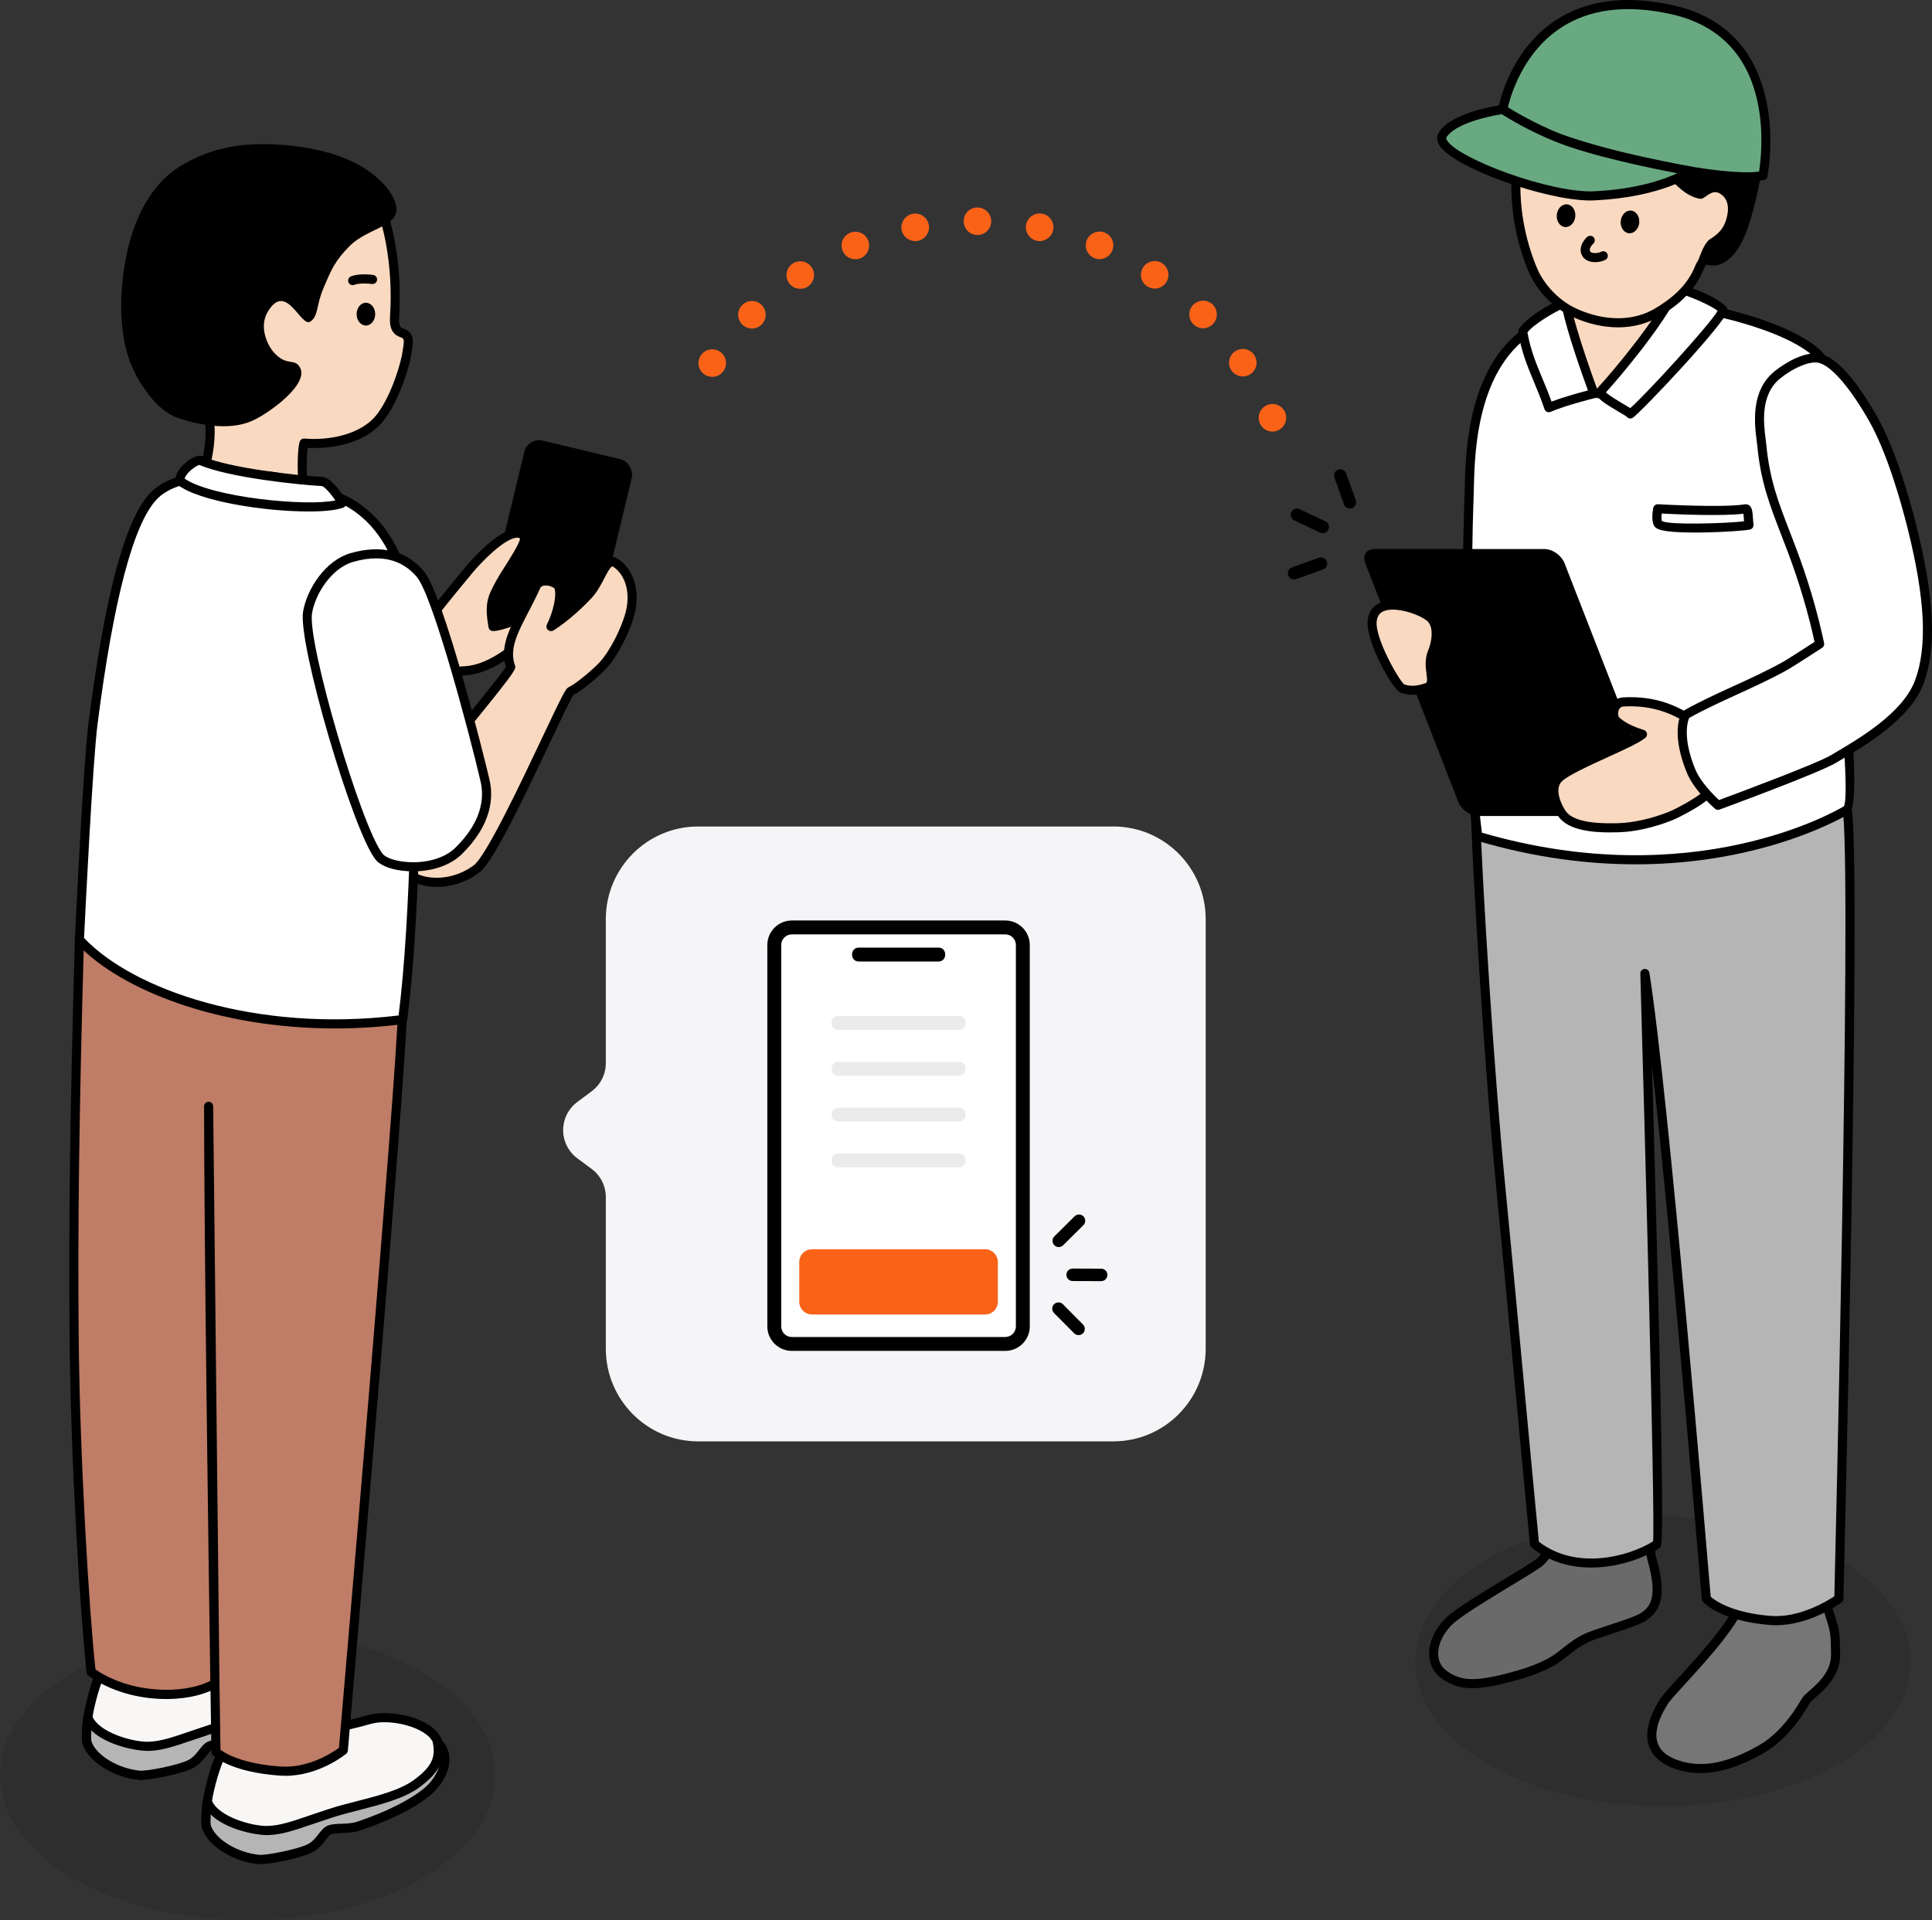 <?xml version="1.0" encoding="UTF-8"?>
<svg id="_レイヤー_1" data-name="レイヤー_1" xmlns="http://www.w3.org/2000/svg" version="1.1" viewBox="0 0 210.479 209.221">
  <rect x="0" y="0" width="210.479" height="209.221" fill="#333333" stroke="none"/>
  <!-- Generator: Adobe Illustrator 29.8.2, SVG Export Plug-In . SVG Version: 2.1.1 Build 3)  -->
  <defs>
    <style>
      .st0 {
        fill: #bf7c66;
      }

      .st1 {
        fill: #69a981;
      }

      .st2 {
        fill: #b5b5b5;
      }

      .st3 {
        fill: #767676;
      }

      .st4 {
        fill: #ebebeb;
      }

      .st5 {
        fill: #f9d9c0;
      }

      .st6 {
        fill: #fff;
      }

      .st7 {
        fill: #fa6218;
      }

      .st8 {
        fill: #f8f7f6;
      }

      .st9 {
        fill: #f5f5f7;
      }

      .st10 {
        opacity: .1;
      }

      .st11 {
        fill: #222;
      }
    </style>
  </defs>
  <g>
    <path class="st3" d="M179.978,169.915c-.393-1.374-.126-4.183-.126-4.183l-10.279,1.044s-.621,2.54-1.927,3.526c-1.306.985-8.092,4.773-9.716,6.298-.763.716-1.304,1.59-1.557,2.414-.433,1.41-.141,2.798,1.189,3.628,1.33.83,2.651,1.158,6.002.364,3.352-.794,5.238-1.658,6.356-2.519,1.118-.861,1.829-1.504,2.995-2.039s5.262-1.658,6.14-2.275c.879-.617,2.263-1.576.923-6.257Z"/>
    <path d="M160.394,183.956c-1.33,0-2.211-.341-3.095-.894-1.413-.881-1.937-2.448-1.401-4.194.29-.943.892-1.877,1.692-2.629,1.053-.989,4.119-2.847,6.582-4.339,1.452-.88,2.706-1.64,3.175-1.993,1.147-.866,1.738-3.226,1.744-3.249.05-.204.223-.354.432-.375l10.279-1.044c.148-.018.294.037.399.142s.158.251.145.398c-.003.027-.253,2.732.108,3.999,1.324,4.624.123,5.933-1.107,6.796-.548.386-1.935.856-3.833,1.48-1.001.329-1.946.64-2.392.844-.902.414-1.53.908-2.325,1.533l-.574.448c-1.339,1.03-3.479,1.884-6.545,2.608-1.367.324-2.42.468-3.284.468ZM169.96,167.235c-.229.765-.875,2.603-2.016,3.463-.51.385-1.783,1.156-3.258,2.051-2.424,1.468-5.44,3.296-6.417,4.213-.668.627-1.187,1.428-1.423,2.197-.236.769-.423,2.188.978,3.062,1.258.786,2.472,1.048,5.625.303,2.926-.692,4.943-1.487,6.168-2.43l.566-.441c.847-.667,1.516-1.192,2.524-1.656.497-.228,1.423-.531,2.495-.884,1.383-.454,3.104-1.02,3.567-1.346.788-.554,1.971-1.384.73-5.715h0c-.303-1.058-.245-2.838-.188-3.766l-9.353.949Z"/>
  </g>
  <g class="st10">
    <path d="M199.909,170.226c10.344,5.972,10.344,15.656,0,21.628-10.345,5.972-27.117,5.972-37.462,0-10.345-5.973-10.345-15.656,0-21.628,10.345-5.973,27.117-5.973,37.462,0Z"/>
    <path d="M181.178,196.815c-6.873,0-13.746-1.511-18.979-4.531-5.163-2.981-8.007-6.975-8.007-11.244s2.844-8.263,8.007-11.244c10.465-6.04,27.493-6.041,37.958,0h0c5.163,2.981,8.006,6.975,8.006,11.244s-2.843,8.263-8.006,11.244c-5.232,3.021-12.105,4.531-18.979,4.531ZM181.178,166.242c-6.693,0-13.387,1.471-18.482,4.413-4.843,2.796-7.511,6.484-7.511,10.385s2.668,7.589,7.511,10.385c10.191,5.885,26.774,5.883,36.966,0,4.843-2.796,7.51-6.484,7.51-10.385s-2.667-7.589-7.51-10.385c-5.096-2.942-11.789-4.413-18.483-4.413Z"/>
  </g>
  <g>
    <path class="st3" d="M199.594,176.779c-.266-.859-2.035-6.573-2.035-6.573l-7.419,3.232c-.821,3.934-7.924,10.457-8.899,12.022-2.519,4.044-1.037,6.171,1.877,6.963,2.914.792,5.787-.149,8.654-1.754,2.867-1.604,4.594-4.715,4.982-5.375.388-.66,3.256-2.199,3.221-5.036-.025-1.969-.06-2.446-.381-3.48Z"/>
    <path d="M185.262,193.205c-.779,0-1.534-.102-2.273-.303-1.688-.459-2.824-1.326-3.288-2.507-.543-1.384-.166-3.133,1.12-5.198.306-.49,1.072-1.327,2.133-2.486,2.447-2.672,6.146-6.71,6.702-9.375.032-.157.14-.289.287-.354l7.419-3.231c.13-.057.277-.056.405.004s.226.17.267.305l2.034,6.572h0c.341,1.099.379,1.63.403,3.622.029,2.353-1.688,3.851-2.715,4.746-.23.201-.518.451-.574.547l-.055.094c-1.491,2.561-3.212,4.398-5.113,5.462-2.522,1.412-4.72,2.103-6.752,2.103ZM190.567,173.793c-.77,2.914-4.434,6.915-6.881,9.589-.948,1.034-1.766,1.928-2.023,2.341-1.111,1.784-1.461,3.234-1.038,4.311.35.89,1.232,1.533,2.624,1.912,2.434.661,4.987.135,8.281-1.708,1.744-.977,3.339-2.69,4.74-5.096l.057-.098c.139-.234.406-.469.777-.792.955-.833,2.398-2.092,2.375-3.986-.023-1.931-.053-2.354-.358-3.339l-1.87-6.045-6.684,2.911Z"/>
  </g>
  <g>
    <path class="st2" d="M179.197,106.075s1.778,61.905,1.356,62.18c-2.936,1.912-9.069,3.486-13.378,0-.668-6.786-2.826-30.314-3.755-39.725-1.072-10.868-2.542-32.999-2.781-42.98,2.902,2.802,11.927,6.081,19.084,6.093,5.777.01,16.428-3.102,21.552-3.248.961,8.811-.944,85.815-.944,85.815,0,0-3.655,2.672-7.464,2.366-5.328-.428-6.979-2.369-6.979-2.369,0,0-4.537-54.748-6.691-68.131Z"/>
    <path d="M193.488,177.096c-.219,0-.439-.008-.661-.026-5.47-.438-7.243-2.456-7.316-2.542-.067-.079-.107-.177-.116-.28-.038-.453-3.143-37.814-5.416-58.137,1.463,52.156,1.148,52.362.845,52.56-2.983,1.941-9.411,3.65-13.96-.03-.103-.084-.168-.205-.182-.337-.303-3.077-.912-9.594-1.574-16.677-.798-8.541-1.674-17.904-2.182-23.049-1.021-10.346-2.535-32.674-2.782-43.017-.005-.201.112-.385.297-.466.187-.08.399-.042.544.097,2.782,2.687,11.762,5.942,18.74,5.954h.027c3.044,0,7.47-.877,11.751-1.725,3.773-.747,7.337-1.453,9.759-1.522h.014c.253,0,.466.19.493.442.954,8.743-.863,82.736-.941,85.881-.004.153-.079.297-.203.388-.146.107-3.446,2.486-7.136,2.486ZM186.368,173.983c.422.38,2.223,1.752,6.539,2.099,3.099.241,6.143-1.613,6.935-2.138.116-4.796,1.804-74.736.983-85.033-2.327.136-5.638.792-9.129,1.484-4.328.857-8.804,1.744-11.944,1.744h-.029c-6.708-.011-14.939-2.824-18.558-5.504.319,10.732,1.764,31.869,2.749,41.846.507,5.146,1.383,14.512,2.182,23.054.647,6.924,1.244,13.307,1.553,16.462,4.044,3.114,9.667,1.678,12.449-.04.217-3.312-.927-45.516-1.396-61.866-.007-.262.189-.484.449-.509.261-.013.495.157.537.415,2.069,12.864,6.389,64.491,6.681,67.987ZM180.552,168.255h.01-.01Z"/>
  </g>
  <g>
    <path class="st6" d="M201.186,88.251c1.32-.649-1.229-21.76-1.799-26.203-1.796-13.999,1.365-20.979-1.386-23.506-4.354-3.999-17.107-6.028-20.618-5.921-3.28.1-6.297,1.174-9.279,2.544-8.178,3.757-7.935,15.383-8.046,18.427-.349,9.564-.428,27.139.934,37.528,24.275,7.188,40.194-2.869,40.194-2.869Z"/>
    <path d="M178.189,94.182c-5.126,0-10.953-.697-17.337-2.587-.188-.056-.326-.217-.352-.411-1.429-10.902-1.237-29.369-.938-37.61l.019-.655c.1-3.98.364-14.552,8.316-18.205,2.652-1.219,5.853-2.479,9.472-2.589,3.451-.119,16.42,1.874,20.968,6.051,1.584,1.455,1.438,3.973,1.193,8.144-.219,3.752-.52,8.892.35,15.665,1.494,11.662,2.97,25.689,1.569,26.684h0c-.118.076-8.949,5.514-23.262,5.514ZM161.443,90.735c23.043,6.702,38.591-2.366,39.442-2.882.652-1.311-.491-14.054-1.989-25.743-.881-6.864-.577-12.057-.355-15.848.227-3.878.363-6.219-.875-7.355-4.281-3.933-17.002-5.867-20.267-5.791-3.441.105-6.524,1.322-9.087,2.499-7.39,3.395-7.644,13.518-7.738,17.329l-.019.666c-.297,8.133-.487,26.25.888,37.125ZM200.868,87.885h0ZM200.967,87.805h0s0,0,0,0Z"/>
  </g>
  <g>
    <polygon class="st5" points="170.949 42.589 170.053 33.502 181.371 34.165 175.996 43.08 170.949 42.589"/>
    <path class="st11" d="M175.997,43.576c-.016,0-.032,0-.048-.002l-5.048-.492c-.236-.023-.423-.209-.446-.445l-.896-9.087c-.014-.145.036-.288.137-.393s.244-.153.387-.151l11.317.664c.173.01.329.11.409.264.081.154.076.339-.014.487l-5.374,8.915c-.09.15-.252.24-.425.24ZM171.403,42.134l4.33.422,4.789-7.944-9.918-.582.799,8.104Z"/>
  </g>
  <g>
    <path class="st6" d="M165.888,36.154c.553,3.238,1.768,5.095,2.846,8.27,1.65-.729,4.918-1.535,4.918-1.535,0,0-2.571-6.885-3.037-9.795-.068-.427-4.261,1.949-4.726,3.06Z"/>
    <path d="M168.734,44.92c-.068,0-.136-.014-.199-.042-.128-.056-.226-.163-.271-.295-.379-1.118-.775-2.069-1.159-2.989-.689-1.656-1.341-3.22-1.706-5.357-.016-.093-.005-.188.031-.275.477-1.137,4.278-3.514,5.177-3.41.22.026.463.245.498.463.452,2.828,2.986,9.632,3.012,9.7.05.132.04.28-.026.405-.065.125-.183.216-.319.25-.032.008-3.245.804-4.837,1.507-.063.028-.132.042-.2.042ZM166.406,36.234c.35,1.941.938,3.352,1.615,4.979.332.796.674,1.616,1.009,2.553,1.29-.5,3.08-.99,3.967-1.222-.575-1.572-2.257-6.278-2.786-8.903-.962.398-3.318,1.839-3.805,2.593Z"/>
  </g>
  <g>
    <path class="st6" d="M187.701,33.797c-.227,1.107-8.939,10.528-10.088,11.31-.242-.341-3.695-1.974-3.199-2.5,1.525-1.616,6.752-7.867,8.08-11.066.179-.43,4.706,1.377,5.207,2.256Z"/>
    <path d="M177.613,45.603c-.155,0-.308-.073-.404-.209-.064-.053-.516-.319-.878-.532-1.667-.983-2.376-1.483-2.455-2.037-.029-.208.033-.406.177-.559,1.698-1.8,6.724-7.882,7.983-10.916.043-.103.184-.345.574-.369.943-.073,4.96,1.583,5.521,2.57.06.105.079.228.056.346-.284,1.379-9.37,10.989-10.295,11.62-.085.058-.183.086-.279.086ZM174.949,42.759c.349.341,1.364.939,1.886,1.247.349.206.596.353.772.469,1.737-1.529,8.585-9.013,9.516-10.596-.708-.615-3.412-1.766-4.28-1.896-1.504,3.326-6.358,9.102-7.894,10.777Z"/>
  </g>
  <g>
    <path class="st6" d="M190.554,57.211c-.772.215-9.25.68-9.907-.155-.271-.345-.051-1.615-.051-1.615,0,0,7.144.415,9.596,0,.33-.056.253,1.455.362,1.771Z"/>
    <path d="M184.605,58.031c-3.821,0-4.173-.446-4.348-.669-.355-.451-.246-1.451-.149-2.007.043-.249.298-.428.517-.41.072.003,7.117.408,9.484.006.143-.02.361.035.472.122.306.242.35.719.398,1.478.013.214.02.408.046.507.069.263-.077.558-.339.631-.486.135-2.976.298-5.12.334-.343.006-.663.008-.961.008ZM181.029,55.96c-.034.369-.028.705.021.809.684.465,7.083.268,8.95.035-.004-.059-.008-.123-.012-.191-.011-.17-.028-.438-.055-.635-2.333.289-7.35.062-8.905-.018Z"/>
  </g>
  <g>
    <g>
      <path class="st5" d="M171.861,7.209c-2.625.991-4.172,3.596-5.12,5.485-2.088,4.159-2.272,10.9.333,16.908.417.962,1.855,3.32,4.546,4.521,3.463,1.546,6.721,1.26,8.982-.108,1.61-.974,3.592-2.437,4.556-4.903.26-.665,1.363-1.887,3.404-4.381.721-.881.329-9.005-.531-11.769-.622-1.999-2.915-5.144-6.319-5.933-3.468-.804-6.989-1.41-9.852.181Z"/>
      <path d="M176.271,35.668c-1.567,0-3.218-.364-4.853-1.093-3.289-1.468-4.654-4.442-4.799-4.776-2.501-5.767-2.63-12.73-.321-17.328.978-1.948,2.596-4.654,5.354-5.713,3.033-1.669,6.688-1.021,10.173-.213,3.713.861,6.067,4.303,6.68,6.27.812,2.612,1.385,11.079.442,12.231-.474.579-.897,1.089-1.271,1.541-1.135,1.367-1.884,2.271-2.055,2.707-1.042,2.662-3.217,4.212-4.762,5.146-1.354.819-2.924,1.23-4.589,1.23ZM176.141,6.71c-1.439,0-2.812.251-4.038.933l-.066.031c-2.454.926-3.944,3.436-4.852,5.243-2.185,4.35-2.046,10.976.345,16.488.469,1.082,1.9,3.197,4.293,4.265,3.07,1.371,6.178,1.34,8.523-.079,1.542-.932,3.43-2.304,4.352-4.659.229-.585.893-1.385,2.215-2.979.373-.45.795-.958,1.268-1.536.53-.807.221-8.601-.622-11.308-.547-1.757-2.647-4.83-5.957-5.598-1.823-.423-3.691-.801-5.46-.801Z"/>
    </g>
    <path d="M192.015,17.332c.147-5.146-.425-7.578-2.854-10.576-1.281-1.582-4.222-4.568-10.463-4.965-5.807-.369-8.81,1.604-10.919,3.223-2.11,1.619-3.826,4.126-4.722,7.54-.503,2.45.478,3.71,1.778,4.16,2.48.858,3.62-1.403,6.23-1.695,3.565-.399,5.284-.16,8.208,1.918,2.232,1.586,3.566,4.328,5.945,4.726.498.083,1.164-1.049,2.036-.633.772.368,1.29,1.258.81,2.877-.444,1.499-1.48,1.915-1.941,2.28-.594.638-.902,1.677-1.06,2.06-.286.696.463.474,1.028.63.983.27,2.928-.149,4.266-3.882.376-1.049,1.589-5.208,1.659-7.663Z"/>
    <ellipse cx="170.609" cy="23.501" rx="1.241" ry="1.012" transform="translate(130.666 191.025) rotate(-84.432)"/>
    <ellipse cx="177.576" cy="24.18" rx="1.241" ry="1.012" transform="translate(136.281 198.573) rotate(-84.432)"/>
    <path d="M173.78,28.568c-.478,0-.973-.135-1.28-.515-.659-.81-.09-1.807.425-2.244.207-.176.521-.152.699.057.178.208.152.521-.057.699-.117.1-.538.567-.298.863.199.245.935.144,1.141.019.232-.142.539-.068.681.167.143.234.067.539-.167.681-.247.15-.688.272-1.144.272Z"/>
  </g>
  <g>
    <g>
      <path class="st1" d="M163.72,11.928s2.45-14.388,18.395-10.879c13.076,2.877,9.95,18.083,9.95,18.083-4.922,1.003-25.442-3.787-28.345-7.203Z"/>
      <path d="M190.37,19.759c-6.978,0-24.289-4.288-27.027-7.51-.095-.112-.136-.26-.111-.405.043-.25,1.102-6.166,6.148-9.565,3.371-2.272,7.694-2.849,12.842-1.715,13.399,2.948,10.362,18.51,10.33,18.667-.04.194-.192.346-.388.386-.471.096-1.078.141-1.794.141ZM164.257,11.777c3.262,3.215,22.159,7.622,27.38,6.923.159-1.002.552-4.136-.136-7.46-1.095-5.296-4.289-8.562-9.493-9.708-4.872-1.072-8.929-.544-12.066,1.563-4.15,2.79-5.436,7.572-5.685,8.681Z"/>
    </g>
    <g>
      <path class="st1" d="M163.72,11.928s-5.334.715-6.569,2.798c-1.282,2.163,11.248,6.866,16.531,6.614,7.258-.346,10.518-2.697,10.518-2.697,0,0-9.317-1.626-14.264-3.552-3.44-1.339-6.216-3.163-6.216-3.163Z"/>
      <path d="M173.266,21.845c-5.001,0-15.021-3.626-16.471-6.037-.378-.627-.206-1.106-.07-1.335,1.318-2.226,6.358-2.96,6.93-3.037.119-.016.239.012.338.077.027.018,2.776,1.812,6.123,3.115,4.844,1.886,14.076,3.51,14.169,3.526.197.034.354.183.398.377.045.195-.031.397-.193.514-.138.1-3.463,2.441-10.784,2.79-.142.007-.288.01-.439.01ZM163.607,12.445c-1.54.232-5.153,1.058-6.028,2.534-.017.029-.062.104.066.318,1.207,2.005,11.271,5.757,16.014,5.547,4.603-.219,7.574-1.268,9.076-1.966-2.79-.53-9.132-1.827-12.979-3.325-3.022-1.177-5.504-2.699-6.149-3.108Z"/>
    </g>
  </g>
  <path d="M179.597,88.92h-18.541c-.874,0-1.85-.687-2.18-1.534l-10.14-26.023c-.33-.847.111-1.534.985-1.534h18.541c.874,0,1.85.687,2.18,1.534l10.14,26.023c.33.847-.111,1.534-.985,1.534Z"/>
  <g>
    <path class="st5" d="M185.672,79.616c.329.284,5.677-1.732,5.821-1.376.497,1.229,1.665,5.055,1.098,6.153-.244.472-6.322,1.82-6.778,2.275-.672.671-2.975,1.92-3.857,2.27-1.71.677-3.814,1.211-5.606,1.256-1.44.036-4.971.144-6.156-1.494-.519-.717-1.461-2.642-.5-3.788,1.114-1.327,7.849-3.756,9.242-4.897-1.198-.369-2.379-.904-3.029-1.651-.335-.826.047-1.825.937-1.875,3.959-.221,6.688,1.28,8.828,3.127Z"/>
    <path d="M175.38,90.705c-1.802,0-4.49-.197-5.589-1.715-.667-.923-1.625-3.03-.478-4.397.647-.771,2.562-1.681,5.411-2.98,1.129-.515,2.284-1.042,3.078-1.471-1.024-.41-1.786-.896-2.271-1.452-.036-.042-.065-.089-.086-.14-.247-.611-.196-1.312.132-1.83.279-.44.719-.698,1.238-.727,3.425-.196,6.311.809,9.065,3.148.421-.047,1.707-.438,2.58-.703,2.624-.797,3.246-.985,3.491-.386.322.799,1.809,5.151,1.078,6.567-.193.375-.771.593-3.87,1.465-1.168.329-2.768.779-3.024.956-.714.716-3.091,1.998-3.998,2.357-1.961.777-4.066,1.248-5.776,1.291-.275.007-.609.015-.982.015ZM176.339,78.103c.514.546,1.46,1.042,2.744,1.438.174.054.305.199.34.379.035.179-.03.363-.172.479-.663.542-2.263,1.272-4.115,2.117-2.01.917-4.511,2.058-5.062,2.715-.721.859.041,2.512.522,3.178,1.019,1.409,4.42,1.321,5.693,1.291,1.622-.041,3.654-.498,5.484-1.223.907-.359,3.114-1.586,3.688-2.16.268-.267,1.011-.505,3.431-1.186,1.161-.327,2.888-.812,3.289-1.038.31-.858-.446-3.792-1.035-5.373-.504.095-1.617.433-2.396.669-2.666.81-3.08.88-3.402.602h0c-2.583-2.23-5.27-3.183-8.477-3.007-.196.011-.35.101-.455.268-.146.228-.173.555-.077.851ZM185.997,79.24h.01-.01ZM185.996,79.239s0,0,0,0h0s0,0,0,0Z"/>
  </g>
  <g>
    <path class="st6" d="M183.626,77.889c3.577-2.013,7.376-3.37,10.952-5.383.464-.261,3.662-2.331,3.662-2.331,0,0-.364-1.656-.555-2.404-2.496-9.8-5.085-12.296-5.75-19.265-.14-1.462-1.029-5.473,1.71-7.667,1.366-1.094,3.155-1.976,4.41-1.82,2.169.271,4.876,4.639,5.97,6.551,2.036,3.556,3.573,9.072,4.26,11.806,2.03,8.078,2.171,13.345.791,16.985-1.495,3.943-6.884,6.875-9.316,8.335-1.834,1.1-12.601,5.054-12.601,5.054,0,0-2.145-1.862-2.912-3.693s-1.421-4.406-.622-6.168"/>
    <path d="M187.161,88.246c-.117,0-.233-.042-.325-.122-.091-.079-2.242-1.96-3.045-3.876-.519-1.238-1.616-4.358-.616-6.564.044-.096.117-.175.209-.227,1.806-1.017,3.69-1.877,5.512-2.71,1.805-.824,3.67-1.677,5.44-2.673.327-.184,2.191-1.382,3.347-2.128-.116-.521-.341-1.519-.477-2.052-1.102-4.322-2.209-7.184-3.186-9.708-1.23-3.178-2.201-5.689-2.578-9.631-.015-.158-.039-.347-.066-.56-.225-1.758-.692-5.417,1.96-7.542,1.317-1.055,3.267-2.113,4.782-1.924,2.18.272,4.65,3.846,6.34,6.796,2.033,3.553,3.573,9,4.311,11.932,1.992,7.928,2.238,13.419.773,17.281-1.442,3.804-6.307,6.68-8.92,8.225l-.605.359c-1.853,1.111-12.243,4.932-12.685,5.094-.056.021-.113.03-.171.03ZM184.017,78.239c-.503,1.298-.251,3.382.689,5.627.574,1.372,2.019,2.804,2.565,3.314,1.708-.631,10.624-3.943,12.234-4.909l.61-.363c2.509-1.483,7.178-4.245,8.497-7.723,1.389-3.664,1.132-8.966-.809-16.688-.725-2.882-2.234-8.231-4.209-11.681-2.164-3.78-4.258-6.137-5.602-6.305-.979-.125-2.604.566-4.038,1.714-2.219,1.777-1.813,4.942-1.597,6.642.028.225.054.424.07.591.363,3.807,1.312,6.261,2.515,9.368.987,2.55,2.106,5.441,3.222,9.821.192.752.559,2.42.559,2.42.045.202-.041.411-.215.523-.131.085-3.217,2.082-3.688,2.347-1.807,1.017-3.691,1.878-5.515,2.711-1.753.801-3.563,1.628-5.29,2.589Z"/>
  </g>
  <g>
    <path class="st5" d="M149.495,67.583c-.284,2.078,2.662,7.221,3.269,7.435,1.078.38,2.001.115,2.576-.063,1.376-.427-.065-2.086.726-3.946.346-.815.837-2.901-.354-3.804-1.381-1.047-5.834-2.422-6.217.378Z"/>
    <path d="M153.9,75.708c-.397,0-.838-.058-1.301-.221-.905-.319-3.9-5.74-3.595-7.971.12-.881.596-1.518,1.376-1.841,1.754-.73,4.599.351,5.632,1.134,1.424,1.079.956,3.346.51,4.394-.311.73-.215,1.447-.131,2.079.107.798.239,1.792-.903,2.147-.334.104-.897.279-1.588.279ZM151.738,66.428c-.367,0-.703.05-.978.164-.454.189-.7.525-.773,1.06h0c-.252,1.842,2.454,6.545,2.995,6.925.831.288,1.578.103,2.211-.094.278-.086.339-.142.215-1.068-.091-.683-.215-1.618.202-2.599.321-.756.697-2.537-.197-3.214-.765-.58-2.406-1.173-3.675-1.173ZM149.496,67.584h.01-.01Z"/>
  </g>
  <g>
    <rect x="54.902" y="48.739" width="12.047" height="20.849" rx="1.67" ry="1.67" transform="translate(15.542 -12.618) rotate(13.537)"/>
    <g>
      <path class="st5" d="M50.235,73.115c-.419.006-3.43,4.367-3.747,4.22-1.094-.507-4.203-2.3-4.392-3.332-.081-.444,3.533-4.026,3.976-5.346.268-.801,2.128-3.058,5.039-6.578.862-1.042,4.632-5.127,5.968-3.677.518.563-1.867,3.785-2.515,4.986-.953,1.767-1.297,2.35-.852,4.878,1.157-.025,3.094-1.088,4.03-.98.736.34,1.012,1.202.347,1.744-2.959,2.41-5.125,4.049-7.855,4.085Z"/>
      <path d="M46.519,77.845c-.08,0-.157-.021-.239-.06-.044-.021-4.388-2.147-4.671-3.693-.073-.397.2-.759,1.623-2.428.911-1.068,2.158-2.531,2.371-3.166.29-.863,1.869-2.796,5.127-6.736.139-.168,3.42-4.106,5.565-4.164.448-.021.857.149,1.15.467.575.623-.094,1.835-1.646,4.264-.33.515-.625.977-.796,1.293-.873,1.618-1.167,2.163-.876,4.094.428-.085.942-.261,1.444-.433.84-.288,1.628-.559,2.23-.491.053.006.104.021.151.042.55.254.934.747,1.001,1.285.062.488-.139.959-.549,1.294-3.038,2.474-5.251,4.11-8.039,4.193-.291.253-1.086,1.263-1.625,1.947-1.367,1.736-1.818,2.29-2.221,2.29ZM42.615,74.009c.295.658,2.372,2.037,3.839,2.76.332-.335,1.024-1.215,1.506-1.827,1.602-2.035,1.878-2.317,2.268-2.322h0c2.531-.034,4.541-1.524,7.548-3.974.146-.118.21-.253.191-.4-.022-.178-.161-.356-.36-.471h-.011c-.396,0-1.089.237-1.706.449-.753.258-1.533.525-2.167.539-.246.008-.457-.169-.5-.41-.467-2.657-.079-3.376.859-5.115.225-.417.533-.901.879-1.442.543-.85,1.653-2.584,1.694-3.111-.067-.053-.173-.101-.335-.093-1.299.035-3.813,2.578-4.827,3.804-2.63,3.181-4.708,5.693-4.952,6.419-.254.758-1.219,1.926-2.556,3.494-.536.628-1.191,1.397-1.371,1.701ZM50.235,73.115h.01-.01Z"/>
    </g>
    <g>
      <g>
        <path class="st5" d="M32.982,52.226c-.081-.7-.098-3.283.143-3.944,2.189.19,6.378-.135,8.444-2.972,1.622-2.227,2.638-5.797,2.78-6.933.087-.694.36-1.542-.216-1.938-.201-.138-.455-.181-.66-.315-.52-.341-.52-1.087-.48-1.707.175-2.7.014-5.422-.476-8.083-.213-1.156-.922-4.093-1.641-5.023-1.277-1.651-2.989-3.514-8.028-3.972-5.487-.499-9.251.053-12.761,3.01-5.862,4.94-4.691,9.934-4.202,13.088.229,1.475.993,3.864,1.585,5.235,1.175,2.719,2.625,3.996,4.578,6.224.265.302.547.604.696.977.133.335.149.703.15,1.064.002,1.269-.171,2.538-.512,3.761"/>
        <path d="M32.981,52.722c-.249,0-.463-.186-.492-.439-.079-.68-.12-3.376.17-4.171.077-.21.279-.346.509-.324,2.593.225,6.249-.367,8-2.77,1.568-2.153,2.559-5.667,2.688-6.703.016-.125.037-.255.059-.387.09-.545.138-.941-.064-1.079-.056-.039-.144-.073-.237-.109-.127-.05-.271-.106-.414-.2-.808-.53-.737-1.627-.703-2.154.172-2.661.014-5.339-.469-7.961-.237-1.287-.934-4.019-1.546-4.809-1.297-1.678-2.959-3.352-7.68-3.781-5.897-.535-9.256.249-12.396,2.896-5.343,4.503-4.632,8.909-4.113,12.125l.081.507c.22,1.423.979,3.794,1.55,5.115.924,2.14,2.042,3.373,3.455,4.933.331.364.677.746,1.04,1.161.323.367.616.698.784,1.121.17.424.185.866.185,1.246.001,1.318-.177,2.628-.53,3.895-.074.264-.351.416-.611.345-.264-.074-.418-.347-.345-.611.329-1.179.495-2.399.494-3.627,0-.288-.01-.618-.114-.88-.105-.263-.316-.503-.541-.757l-.067-.077c-.359-.411-.702-.789-1.029-1.149-1.476-1.628-2.641-2.915-3.631-5.206-.592-1.372-1.38-3.81-1.62-5.356l-.08-.501c-.525-3.256-1.32-8.177,4.453-13.042,3.838-3.235,8.023-3.588,13.125-3.125,5.118.466,6.943,2.312,8.375,4.162.827,1.069,1.549,4.218,1.736,5.237.498,2.702.66,5.462.483,8.204-.034.519-.029,1.074.257,1.261.057.037.142.07.231.106.134.052.287.112.437.215.738.506.59,1.404.481,2.059-.02.119-.039.236-.053.349-.144,1.146-1.174,4.833-2.871,7.163-2.312,3.176-6.819,3.282-8.453,3.203-.12.868-.116,2.728-.042,3.365.032.272-.164.519-.436.55-.02.002-.039.003-.058.003Z"/>
      </g>
      <path d="M38.421,31.072c-.198,0-.384-.119-.461-.314-.101-.255.024-.543.279-.644.653-.257,1.713-.259,2.42-.151.271.041.457.294.416.565-.041.271-.293.458-.565.416-.592-.088-1.467-.079-1.906.093-.06.023-.122.035-.182.035Z"/>
      <ellipse cx="39.863" cy="34.231" rx="1.012" ry="1.241"/>
      <path d="M43.176,22.495c-.336-1.614-1.828-3.002-2.907-3.775-1.362-.977-4.136-2.531-9.63-2.941-5.347-.399-8.417.86-10.632,2.108-4.12,2.32-5.585,7.026-6.138,9.508-1.028,4.619-.875,9.45.525,12.6.779,1.752,2.608,4.736,4.971,5.539,1.992.677,5.507,1.496,8.131.311,1.918-.866,6.267-4.057,5.161-5.847-.605-.98-1.341-.091-2.681-1.442-.863-.87-1.788-2.941-.807-4.584,2.027-3.398,3.606,1.769,4.642,1.067.894-.605.621-1.74,1.417-3.615.82-1.932,1.239-2.998,2.879-4.631,1.999-1.99,5.402-2.08,5.069-4.298Z"/>
    </g>
    <g>
      <path class="st5" d="M55.638,72.68c.148.408-10.858,13.482-10.994,13.841-1.177,3.109-1.321,5.463-.848,7.615.439,1.996,4.756,3.041,8.105.557,2.286-1.696,9.69-19.109,10.277-19.373.866-.389,2.853-2.097,3.493-2.798,1.241-1.357,2.424-3.771,2.919-5.494.657-2.286.127-4.66-1.585-5.735-1.064-.668-1.475,1.972-2.915,3.529-1.487,1.607-3.318,3.025-4.063,3.453.745-1.501,1.24-3.607.773-4.481-.653-.607-2.033-.739-2.396.075-1.615,3.622-3.733,6.153-2.768,8.809Z"/>
      <path d="M47.598,96.642c-.849,0-1.613-.148-2.215-.373-1.125-.421-1.881-1.16-2.071-2.026-.532-2.418-.256-4.927.868-7.897.066-.176.331-.515,3.493-4.368,2.582-3.146,6.827-8.318,7.435-9.317-.668-2.118.38-4.131,1.589-6.451.418-.804.852-1.635,1.255-2.541.19-.427.576-.719,1.086-.823.707-.148,1.573.095,2.101.586.04.038.074.081.1.13.395.739.253,2.065-.137,3.343.81-.643,1.785-1.511,2.625-2.419.534-.577.926-1.338,1.272-2.011.455-.884.814-1.583,1.425-1.75.194-.054.499-.071.846.148,1.827,1.147,2.55,3.675,1.798,6.292-.495,1.724-1.695,4.232-3.029,5.692-.64.699-2.58,2.38-3.567,2.872-.311.438-1.449,2.846-2.551,5.177-3.368,7.125-6.274,13.11-7.723,14.185-1.539,1.141-3.188,1.55-4.599,1.55ZM59.465,63.797c-.08,0-.157.007-.229.022-.193.039-.32.125-.378.255-.416.933-.856,1.778-1.282,2.595-1.184,2.271-2.119,4.066-1.473,5.843h0c.154.424.19.525-7.664,10.096-1.653,2.015-3.214,3.917-3.362,4.152-1.038,2.758-1.293,5.019-.798,7.271.117.531.646,1.008,1.45,1.309,1.477.554,3.868.445,5.875-1.044,1.367-1.014,5.154-9.025,7.417-13.812,2.416-5.109,2.622-5.467,2.952-5.616.741-.333,2.672-1.959,3.331-2.68,1.218-1.332,2.356-3.723,2.809-5.296.628-2.187.077-4.268-1.372-5.178-.247.021-.617.74-.862,1.216-.375.729-.8,1.554-1.425,2.23-1.543,1.667-3.407,3.102-4.181,3.546-.189.108-.428.081-.587-.069-.159-.15-.202-.386-.104-.582.725-1.459,1.089-3.26.814-3.953-.243-.189-.607-.307-.932-.307Z"/>
    </g>
    <g>
      <g class="st10">
        <path d="M8.254,182.633c-10.344,5.972-10.344,15.656,0,21.628,10.345,5.972,27.117,5.972,37.462,0,10.345-5.973,10.345-15.656,0-21.628-10.345-5.973-27.117-5.973-37.462,0Z"/>
        <path d="M26.985,209.221c-6.873,0-13.746-1.51-18.979-4.53-5.163-2.981-8.006-6.975-8.006-11.244,0-4.27,2.844-8.263,8.006-11.243,10.465-6.043,27.493-6.043,37.958,0,5.163,2.98,8.006,6.974,8.006,11.243,0,4.27-2.843,8.263-8.006,11.244-5.232,3.021-12.105,4.53-18.979,4.53ZM26.985,178.649c-6.693,0-13.387,1.472-18.482,4.414h0c-4.843,2.796-7.51,6.483-7.51,10.384s2.667,7.589,7.51,10.385c10.192,5.884,26.774,5.884,36.965,0,4.843-2.796,7.511-6.484,7.511-10.385,0-3.9-2.667-7.588-7.511-10.384-5.096-2.942-11.789-4.414-18.483-4.414ZM8.254,182.633h.01-.01Z"/>
      </g>
      <g>
        <g>
          <g>
            <path class="st8" d="M9.51,189.969v.004c.602,1.643,3.088,3.212,5.664,3.466.774.077,3.737-.486,5.165-1.032.185-.069.344-.138.469-.206,1.054-.572,1.441-1.712,2.069-1.974.714-.301,1.991-.022,3.204-.426,3.101-1.041,5.857-2.387,7.5-3.78,1.402-1.183,2.739-3.621,1.127-5.259-.022-.082-.047-.163-.082-.241-.856-2.068-5.238-2.984-7.452-2.305-1.084.331-2.89.744-4.705,1.041-.159.026-.323.052-.482.077-1.892.288-3.535-.047-3.445.318.301,1.174-6.463,2.929-6.967,2.154-.503-.778-1.767,3.552-2.004,5.324v.013c-.073.546-.125,1.075-.133,1.531-.004.142-.004.271,0,.387-.034.297-.017.602.073.907Z"/>
            <path d="M15.329,193.946c-.077,0-.146-.002-.205-.009-2.73-.269-5.402-1.935-6.083-3.792-.008-.021-.015-.044-.02-.065-.097-.345-.124-.706-.081-1.075-.008-.05-.008-.19-.003-.346.008-.431.053-.95.138-1.581.007-.067.985-5.569,2.223-5.848.241-.057.483.034.646.237.453.151,2.54-.163,4.425-.86,1.252-.463,1.644-.825,1.688-.926-.039-.15.008-.296.104-.418.239-.304.649-.301,1.462-.299.603.007,1.428.006,2.285-.124l.478-.077c1.674-.273,3.495-.676,4.638-1.025,2.334-.716,7.07.198,8.06,2.592.024.055.046.114.066.177.553.608.825,1.363.787,2.192-.071,1.525-1.142,2.949-2.038,3.704-1.636,1.389-4.358,2.764-7.663,3.872-.718.24-1.424.262-2.046.281-.45.015-.875.027-1.122.132-.167.069-.374.334-.593.614-.341.436-.766.978-1.431,1.338-.139.077-.32.156-.532.235-1.33.509-4.098,1.07-5.185,1.07ZM9.99,189.83c.569,1.49,2.907,2.884,5.232,3.112.64.069,3.481-.443,4.938-1.001.162-.061.298-.118.405-.178.487-.264.812-.678,1.125-1.077.302-.386.588-.75.994-.92.417-.176.932-.192,1.478-.209.554-.018,1.182-.037,1.76-.23,3.141-1.054,5.814-2.397,7.335-3.687.801-.677,1.632-1.861,1.684-2.988.027-.595-.171-1.113-.59-1.539-.061-.062-.105-.14-.127-.224-.015-.057-.031-.112-.055-.165-.706-1.707-4.742-2.675-6.849-2.03-1.182.361-3.055.776-4.771,1.057l-.48.077c-.941.144-1.811.146-2.446.137-.201,0-.43-.002-.6.006-.172.593-.995,1.024-1.656,1.314-.956.42-4.615,1.622-5.878,1.061-.448.77-1.221,3.355-1.421,4.853-.079.597-.122,1.093-.129,1.485-.004.137-.004.254,0,.36-.032.322-.013.561.053.785t0,0ZM11.155,182.08s0,0,0,0t0,0Z"/>
          </g>
          <g>
            <path class="st2" d="M9.51,189.969v.004c.602,1.643,3.088,3.212,5.664,3.466.873.086,4.541-.641,5.634-1.238,1.054-.572,1.441-1.712,2.069-1.974.714-.301,1.991-.022,3.204-.426,3.101-1.041,5.857-2.387,7.5-3.78,1.402-1.183,2.739-3.621,1.127-5.259-.022-.082-.047-.163-.082-.241.301,1.75.1,2.953-2.258,4.675-2.285,1.668-6.399,2.253-9.302,3.199-3.432,1.114-4.993,1.819-6.816,1.897-1.479.065-5.806-.877-6.678-3.148-.073.546-.125,1.075-.133,1.531-.004.142-.004.271,0,.387-.034.297-.017.602.073.907Z"/>
            <path d="M15.331,193.946c-.078,0-.147-.002-.207-.008-2.731-.27-5.403-1.936-6.084-3.793-.008-.021-.015-.044-.02-.065-.097-.345-.124-.706-.081-1.075-.008-.05-.008-.19-.003-.346.008-.431.053-.95.138-1.581.03-.227.21-.403.438-.431.228-.022.443.104.525.317.728,1.896,4.668,2.911,6.189,2.827,1.312-.055,2.508-.463,4.489-1.138.643-.219,1.364-.465,2.195-.734.892-.291,1.871-.542,2.909-.808,2.328-.596,4.735-1.213,6.252-2.32,2.298-1.677,2.308-2.746,2.06-4.186-.043-.249.106-.49.348-.563.244-.072.5.045.602.275.027.062.051.125.071.188.553.608.825,1.363.787,2.192-.071,1.525-1.142,2.949-2.038,3.704-1.636,1.389-4.358,2.764-7.663,3.872-.718.24-1.424.262-2.046.281-.45.015-.875.027-1.122.132-.167.069-.374.334-.593.614-.341.436-.766.978-1.431,1.338-1.074.588-4.475,1.306-5.714,1.306ZM9.99,189.83c.569,1.49,2.907,2.884,5.232,3.112.771.079,4.323-.621,5.345-1.18.485-.263.809-.677,1.122-1.076.302-.386.588-.75.994-.92.417-.176.932-.192,1.478-.209.554-.018,1.182-.037,1.76-.23,3.141-1.054,5.814-2.397,7.335-3.687.636-.537,1.292-1.396,1.56-2.291-.379.724-1.052,1.445-2.155,2.251-1.672,1.221-4.174,1.861-6.594,2.48-1.021.262-1.986.509-2.848.79-.826.268-1.543.513-2.181.729-2.066.704-3.313,1.129-4.769,1.191-1.3.048-4.631-.582-6.329-2.24-.001.045-.003.089-.003.132-.004.137-.004.254,0,.36-.032.322-.013.561.053.785t0,0Z"/>
          </g>
        </g>
        <g>
          <g>
            <path class="st8" d="M22.521,199.14v.004c.602,1.643,3.088,3.212,5.664,3.466.774.077,3.737-.486,5.165-1.032.185-.069.344-.138.469-.206,1.054-.572,1.441-1.712,2.069-1.974.714-.301,1.991-.022,3.204-.426,3.101-1.041,5.857-2.387,7.5-3.78,1.402-1.183,2.739-3.621,1.127-5.259-.022-.082-.047-.163-.082-.241-.856-2.068-5.238-2.984-7.452-2.305-1.084.331-2.89.744-4.705,1.041-.159.026-.323.052-.482.077-1.892.288-3.535-.047-3.445.318.301,1.174-6.463,2.929-6.967,2.154-.503-.778-1.767,3.552-2.004,5.324v.013c-.073.546-.125,1.075-.133,1.531-.004.142-.004.271,0,.387-.034.297-.017.602.073.907Z"/>
            <path d="M28.34,203.117c-.077,0-.146-.002-.205-.009-2.73-.269-5.403-1.935-6.083-3.792-.008-.021-.014-.043-.019-.065-.097-.343-.125-.704-.082-1.075-.007-.051-.007-.19-.003-.343.008-.433.054-.952.138-1.584.007-.067.987-5.57,2.224-5.848.24-.056.483.035.646.237.454.148,2.54-.163,4.425-.86,1.252-.463,1.644-.825,1.688-.926-.039-.15.008-.295.104-.417.238-.304.648-.312,1.461-.299.602,0,1.429.006,2.287-.125l.478-.077c1.674-.273,3.495-.676,4.637-1.025,2.335-.717,7.071.198,8.061,2.592.024.056.046.115.066.177.554.608.825,1.363.787,2.192-.07,1.526-1.142,2.95-2.037,3.705-1.637,1.388-4.359,2.764-7.663,3.871-.718.24-1.424.262-2.046.281-.45.015-.875.027-1.122.132-.167.069-.375.334-.594.614-.341.436-.766.978-1.431,1.339-.14.077-.321.155-.531.234-1.33.509-4.099,1.07-5.186,1.07ZM23.001,199.001c.569,1.49,2.906,2.884,5.232,3.112.64.068,3.48-.443,4.938-1.001.162-.061.299-.119.406-.178.485-.264.81-.677,1.123-1.077.303-.386.588-.75.994-.92.417-.176.932-.192,1.478-.209.554-.018,1.182-.037,1.761-.23,3.14-1.053,5.813-2.396,7.335-3.687.801-.676,1.632-1.86,1.684-2.987.027-.596-.171-1.113-.591-1.54-.061-.062-.105-.14-.127-.224-.015-.058-.032-.113-.056-.168-.706-1.703-4.745-2.673-6.848-2.027-1.182.361-3.054.776-4.771,1.057l-.483.078c-.938.143-1.806.138-2.444.137-.2-.004-.43-.003-.599.005-.172.593-.994,1.024-1.656,1.314-.956.419-4.614,1.619-5.878,1.061-.448.77-1.222,3.355-1.421,4.853-.078.598-.122,1.094-.129,1.487-.004.135-.004.253,0,.36-.032.325-.013.557.053.782,0,0,0,0,0,.002ZM24.166,191.251s0,0,0,0t0,0Z"/>
          </g>
          <g>
            <path class="st2" d="M22.521,199.14v.004c.602,1.643,3.088,3.212,5.664,3.466.873.086,4.541-.641,5.634-1.238,1.054-.572,1.441-1.712,2.069-1.974.714-.301,1.991-.022,3.204-.426,3.101-1.041,5.857-2.387,7.5-3.78,1.402-1.183,2.739-3.621,1.127-5.259-.022-.082-.047-.163-.082-.241.301,1.75.1,2.953-2.258,4.675-2.285,1.668-6.399,2.253-9.302,3.199-3.432,1.114-4.993,1.819-6.816,1.897-1.479.065-5.806-.877-6.678-3.148-.073.546-.125,1.075-.133,1.531-.004.142-.004.271,0,.387-.034.297-.017.602.073.907Z"/>
            <path d="M28.343,203.117c-.078,0-.147-.002-.207-.008-2.731-.27-5.404-1.936-6.084-3.793-.008-.021-.014-.043-.019-.065-.097-.343-.125-.704-.082-1.075-.007-.051-.007-.19-.003-.343.008-.433.054-.952.138-1.584.03-.227.21-.403.437-.43.233-.034.443.104.525.316.729,1.896,4.666,2.923,6.19,2.827,1.312-.055,2.508-.463,4.488-1.138.643-.219,1.364-.465,2.195-.734.89-.29,1.868-.54,2.904-.806,2.33-.597,4.739-1.214,6.257-2.322,2.298-1.676,2.307-2.746,2.06-4.186-.043-.249.107-.491.349-.563.244-.076.5.046.602.278.027.061.05.123.07.186.554.608.825,1.363.787,2.192-.07,1.526-1.142,2.95-2.037,3.705-1.637,1.388-4.359,2.764-7.663,3.871-.718.24-1.424.262-2.046.281-.45.015-.875.027-1.122.132-.167.069-.375.334-.594.614-.341.436-.766.978-1.431,1.339-1.074.587-4.474,1.305-5.714,1.305ZM23.001,199.001c.569,1.49,2.906,2.884,5.232,3.112.765.074,4.323-.62,5.344-1.179.485-.264.809-.677,1.122-1.077.303-.386.588-.75.994-.92.417-.176.932-.192,1.478-.209.554-.018,1.182-.037,1.761-.23,3.14-1.053,5.813-2.396,7.335-3.687.637-.537,1.292-1.396,1.561-2.292-.378.724-1.052,1.446-2.155,2.252-1.674,1.221-4.178,1.862-6.599,2.482-1.02.261-1.982.508-2.843.788-.826.269-1.543.513-2.182.73-2.066.703-3.313,1.128-4.768,1.19-1.307.056-4.632-.583-6.329-2.24-.002.046-.003.09-.004.134-.004.135-.004.253,0,.36-.032.325-.013.557.053.782,0,0,0,0,0,.002Z"/>
          </g>
        </g>
        <g>
          <path class="st0" d="M22.729,120.551c.035,21.499.798,70.345.798,70.345,0,0,1.651,1.712,6.979,2.089,3.809.27,6.897-2.268,6.897-2.268,0,0,6.669-77.074,6.46-81.398-4.841.458-11.744,1.442-16.879.437-6.987-1.368-12.99-4.069-18.332-7.361-.507,17.755-.697,30.974-.575,43.439.136,13.787,1.185,30.372,1.853,36.357,4.309,3.074,10.547,2.945,13.483,1.259l-.686-62.9"/>
          <path d="M31.083,193.503c-.202,0-.405-.007-.611-.021-5.455-.388-7.228-2.165-7.301-2.24-.087-.091-.137-.211-.139-.337-.001-.109-.041-2.607-.1-6.657-3.425,1.488-9.254,1.228-13.288-1.65-.115-.082-.189-.209-.205-.35-.671-6.014-1.718-22.439-1.856-36.406-.12-12.142.052-25.139.574-43.459.005-.177.104-.338.26-.422.156-.083.346-.078.496.014,5.983,3.688,11.926,6.074,18.167,7.297,4.31.845,9.952.256,14.484-.216.787-.082,1.542-.161,2.252-.229.135-.007.27.031.372.119.103.089.164.216.171.352.208,4.308-6.189,78.315-6.462,81.464-.011.133-.076.256-.179.34-.125.104-2.966,2.402-6.636,2.402ZM24.02,190.665c.48.368,2.304,1.527,6.521,1.826,3.083.222,5.722-1.547,6.387-2.034.382-4.423,6.285-72.871,6.441-80.591-.546.055-1.115.114-1.702.175-4.599.478-10.322,1.077-14.777.202-6.105-1.195-11.925-3.481-17.766-6.98-.503,17.858-.667,30.629-.55,42.568.13,13.249,1.142,29.784,1.825,36.083,3.856,2.63,9.539,2.764,12.515,1.244-.215-14.677-.656-46.496-.683-62.605,0-.273.22-.495.493-.497h.003c.271,0,.493.219.496.49l.685,62.79c.058,3.906.098,6.563.11,7.329Z"/>
        </g>
      </g>
    </g>
    <g>
      <path class="st6" d="M8.653,102.396h0c.064-1.357.917-19.158,1.487-23.601,1.795-13.999,3.995-21.937,6.532-24.679,2.385-2.578,7.683-2.458,11.193-2.352,3.279.1,6.297,1.174,9.279,2.544,8.178,3.757,7.935,15.383,8.046,18.427.349,9.564.041,27.973-1.321,38.362-15.481,1.974-29.633-2.625-35.215-8.701-.005.111-.006.125,0,0Z"/>
      <path d="M36.479,112.064c-12.717,0-23.254-4.181-27.979-9.106-.042-.013-.083-.032-.12-.056-.126-.081-.205-.277-.221-.443h-.006s.006,0,.006,0c-.003-.03-.003-.059-.002-.085h0c.093-1.954.923-19.215,1.49-23.64,1.779-13.87,3.958-22.032,6.66-24.954,2.574-2.783,8.206-2.615,11.573-2.51,3.619.11,6.818,1.37,9.471,2.589,7.953,3.653,8.217,14.225,8.316,18.205l.019.655c.339,9.292.067,27.821-1.325,38.444-.029.224-.206.399-.429.428-2.545.324-5.039.476-7.452.476ZM9.158,102.21c5.359,5.662,18.737,10.323,34.267,8.441,1.343-10.625,1.603-28.751,1.269-37.898l-.019-.667c-.095-3.811-.348-13.933-7.738-17.328-2.562-1.177-5.646-2.394-9.087-2.499-3.195-.094-8.546-.259-10.814,2.193-2.522,2.727-4.677,10.938-6.404,24.406-.547,4.261-1.369,21.161-1.474,23.352Z"/>
    </g>
    <g>
      <path class="st6" d="M19.627,52.411c3.066,2.438,15.038,3.44,17.597,2.437-.06-.414-1.419-2.34-2.14-2.378-2.219-.117-10.08-.899-13.249-2.297-.426-.188-2.452,1.256-2.208,2.238Z"/>
      <path d="M33.624,55.734c-4.757,0-11.994-1.097-14.305-2.935-.086-.068-.146-.163-.173-.269-.223-.899.674-1.771,1.07-2.104.354-.298,1.241-.961,1.82-.708,3.037,1.34,10.756,2.133,13.075,2.255,1.062.057,2.524,2.251,2.604,2.803.033.228-.095.449-.31.533-.736.289-2.106.425-3.783.425ZM20.113,52.154c2.922,2.027,13.203,3.063,16.42,2.377-.377-.593-1.162-1.521-1.479-1.567-2.441-.129-10.099-.914-13.344-2.305-.256.066-.998.532-1.4,1.102-.104.146-.172.284-.197.394Z"/>
    </g>
    <g>
      <path class="st6" d="M52.844,85.072c-.901-3.911-5.118-20.213-7.041-22.503-1.106-1.316-3.301-3.014-7.48-1.814-2.395.687-4.408,3.543-4.818,5.987-.556,3.318,5.443,23.669,7.801,26.62,1.054,1.32,6.175,1.793,8.652-.636,3.288-3.225,3.249-6.077,2.886-7.654Z"/>
      <path d="M45.008,94.947c-.205,0-.411-.006-.619-.019-1.623-.098-2.919-.568-3.47-1.257-2.496-3.124-8.479-23.571-7.903-27.011.423-2.529,2.473-5.608,5.17-6.382,3.342-.961,6.108-.277,7.997,1.972,2.147,2.557,6.554,20.143,7.145,22.71h0c.442,1.918.277,4.885-3.022,8.12-1.211,1.188-3.159,1.867-5.298,1.867ZM40.993,60.842c-.785,0-1.629.129-2.533.389-2.29.657-4.1,3.415-4.465,5.593-.537,3.205,5.364,23.305,7.7,26.228.291.364,1.276.796,2.754.886,2.106.131,4.032-.458,5.163-1.566,2.97-2.913,3.135-5.518,2.75-7.189h0c-1.226-5.325-5.216-20.245-6.938-22.295-1.144-1.362-2.628-2.045-4.431-2.045Z"/>
    </g>
  </g>
  <g>
    <path class="st9" d="M131.352,146.964v-46.802c0-5.58-4.502-10.102-10.056-10.102h-45.24c-5.554,0-10.056,4.523-10.056,10.102v15.682c0,1.21-.57,2.347-1.537,3.067l-1.573,1.17c-1.686,1.254-2.04,3.644-.792,5.338.224.305.493.574.798.799l1.561,1.156c.971.72,1.543,1.859,1.543,3.072v16.513c0,5.578,4.503,10.101,10.056,10.101h45.24c5.553,0,10.056-4.522,10.056-10.101"/>
    <g>
      <path class="st6" d="M109.518,101.06h-23.252c-1.057,0-1.914.857-1.914,1.914v41.558c0,1.057.857,1.914,1.914,1.914h23.252c1.057,0,1.914-.857,1.914-1.914v-41.558c0-1.057-.857-1.914-1.914-1.914Z"/>
      <path d="M109.517,147.203h-23.251c-1.473,0-2.67-1.198-2.67-2.671v-41.558c0-1.473,1.198-2.671,2.67-2.671h23.251c1.473,0,2.671,1.198,2.671,2.671v41.558c0,1.473-1.198,2.671-2.671,2.671ZM86.266,101.816c-.638,0-1.158.52-1.158,1.158v41.558c0,.639.52,1.157,1.158,1.157h23.251c.639,0,1.157-.519,1.157-1.157v-41.558c0-.639-.519-1.158-1.157-1.158h-23.251Z"/>
    </g>
    <path d="M93.556,104.771h8.69c.973,0,.975-1.513,0-1.513h-8.69c-.973,0-.975,1.513,0,1.513Z"/>
    <path class="st4" d="M104.463,110.717h-13.141c-.974,0-.975,1.513,0,1.513h13.141c.973,0,.975-1.513,0-1.513Z"/>
    <path class="st4" d="M104.463,115.707h-13.141c-.974,0-.975,1.513,0,1.513h13.141c.973,0,.975-1.513,0-1.513Z"/>
    <path class="st4" d="M104.463,120.699h-13.141c-.974,0-.975,1.513,0,1.513h13.141c.973,0,.975-1.513,0-1.513Z"/>
    <path class="st4" d="M104.463,125.689h-13.141c-.974,0-.975,1.513,0,1.513h13.141c.973,0,.975-1.513,0-1.513Z"/>
    <path class="st7" d="M107.314,136.127h-18.844c-.77,0-1.395.625-1.395,1.395v4.321c0,.77.624,1.395,1.395,1.395h18.844c.771,0,1.395-.625,1.395-1.395v-4.321c0-.77-.624-1.395-1.395-1.395Z"/>
    <path d="M119.968,138.243c.376.001.679.307.677.682,0,.375-.307.679-.682.677l-3.108-.012c-.376-.002-.679-.307-.677-.682.001-.376.307-.679.682-.677l3.108.012Z"/>
    <path d="M114.834,142.115c-.133.132-.2.305-.201.479,0,.174.065.349.198.482l2.189,2.206c.264.266.694.268.961.004.266-.264.268-.695.004-.961l-2.19-2.207c-.264-.266-.694-.268-.961-.003Z"/>
    <path d="M114.663,135.208c0,.173.065.348.197.481.265.266.695.268.961.004l2.207-2.19c.266-.264.268-.694.004-.961-.265-.266-.695-.268-.962-.003l-2.206,2.189c-.133.132-.2.306-.201.48Z"/>
  </g>
  <path class="st7" d="M137.241,46.099c-.319-.76.04-1.64.811-1.96.76-.32,1.64.04,1.96.81.31.77-.05,1.64-.81,1.96-.19.08-.391.12-.58.12-.591,0-1.141-.35-1.381-.93ZM76.761,40.809c-.69-.46-.88-1.39-.41-2.08.46-.69,1.39-.87,2.08-.41.69.46.87,1.39.41,2.08-.29.43-.771.66-1.25.66-.29,0-.58-.08-.83-.25ZM134.151,40.359c-.46-.69-.279-1.62.41-2.08.69-.46,1.62-.28,2.08.41.46.69.28,1.62-.41,2.08-.25.17-.54.25-.83.25-.489,0-.96-.23-1.25-.66ZM80.861,35.359c-.59-.59-.59-1.54,0-2.12.58-.59,1.53-.59,2.12,0,.58.58.58,1.53,0,2.12-.3.29-.68.44-1.06.44-.391,0-.77-.15-1.06-.44ZM130.011,35.329c-.59-.59-.59-1.54-.01-2.12.59-.59,1.54-.59,2.13-.01.58.59.58,1.54,0,2.13-.3.29-.68.44-1.061.44-.39,0-.769-.15-1.059-.44ZM85.941,30.809c-.47-.69-.279-1.62.41-2.08.68-.47,1.62-.28,2.08.41.46.68.271,1.62-.41,2.08-.26.17-.55.25-.84.25-.479,0-.96-.23-1.24-.66ZM124.961,31.189c-.69-.46-.87-1.39-.41-2.08.46-.68,1.39-.87,2.08-.41.689.46.87,1.39.41,2.08-.29.43-.761.67-1.24.67-.29,0-.58-.09-.84-.26ZM91.801,27.329c-.32-.76.04-1.65.81-1.96.761-.32,1.641.04,1.96.81.32.76-.05,1.64-.81,1.96-.19.08-.39.11-.58.11-.59,0-1.14-.34-1.38-.92ZM119.211,28.119c-.76-.31-1.13-1.19-.811-1.96.32-.76,1.2-1.13,1.96-.81.771.31,1.13,1.19.811,1.96-.24.58-.8.93-1.391.93-.189,0-.38-.04-.569-.12ZM98.231,25.069c-.16-.82.37-1.6,1.181-1.77.819-.16,1.6.37,1.77,1.18.16.82-.37,1.61-1.19,1.77v-.01c-.1.02-.189.03-.289.03-.7,0-1.331-.49-1.472-1.2ZM112.971,26.239c-.81-.16-1.34-.95-1.18-1.76.16-.82.949-1.35,1.76-1.19.82.16,1.34.95,1.189,1.77-.149.71-.77,1.21-1.47,1.21-.1,0-.199-.01-.299-.03ZM104.991,24.109c-.01-.83.66-1.5,1.49-1.5s1.5.67,1.51,1.5c0,.83-.68,1.5-1.5,1.5-.84,0-1.5-.67-1.5-1.5Z"/>
  <g>
    <path d="M141.583,55.479c-.339-.16-.744-.015-.904.324-.161.339-.016.744.324.905l2.81,1.328c.339.16.744.015.905-.324.16-.339.015-.744-.324-.905l-2.811-1.328Z"/>
    <path d="M144.547,61.185c.064.177.049.362-.025.52-.074.157-.209.286-.385.349l-2.927,1.048c-.353.126-.742-.057-.869-.411-.126-.353.058-.743.411-.869l2.926-1.048c.354-.126.743.057.869.411Z"/>
    <path d="M147.679,55.026c-.075.157-.209.286-.386.349-.353.126-.742-.057-.869-.411l-1.047-2.926c-.127-.353.057-.743.41-.869.354-.127.743.057.869.411l1.048,2.926c.063.177.049.362-.025.52Z"/>
  </g>
</svg>